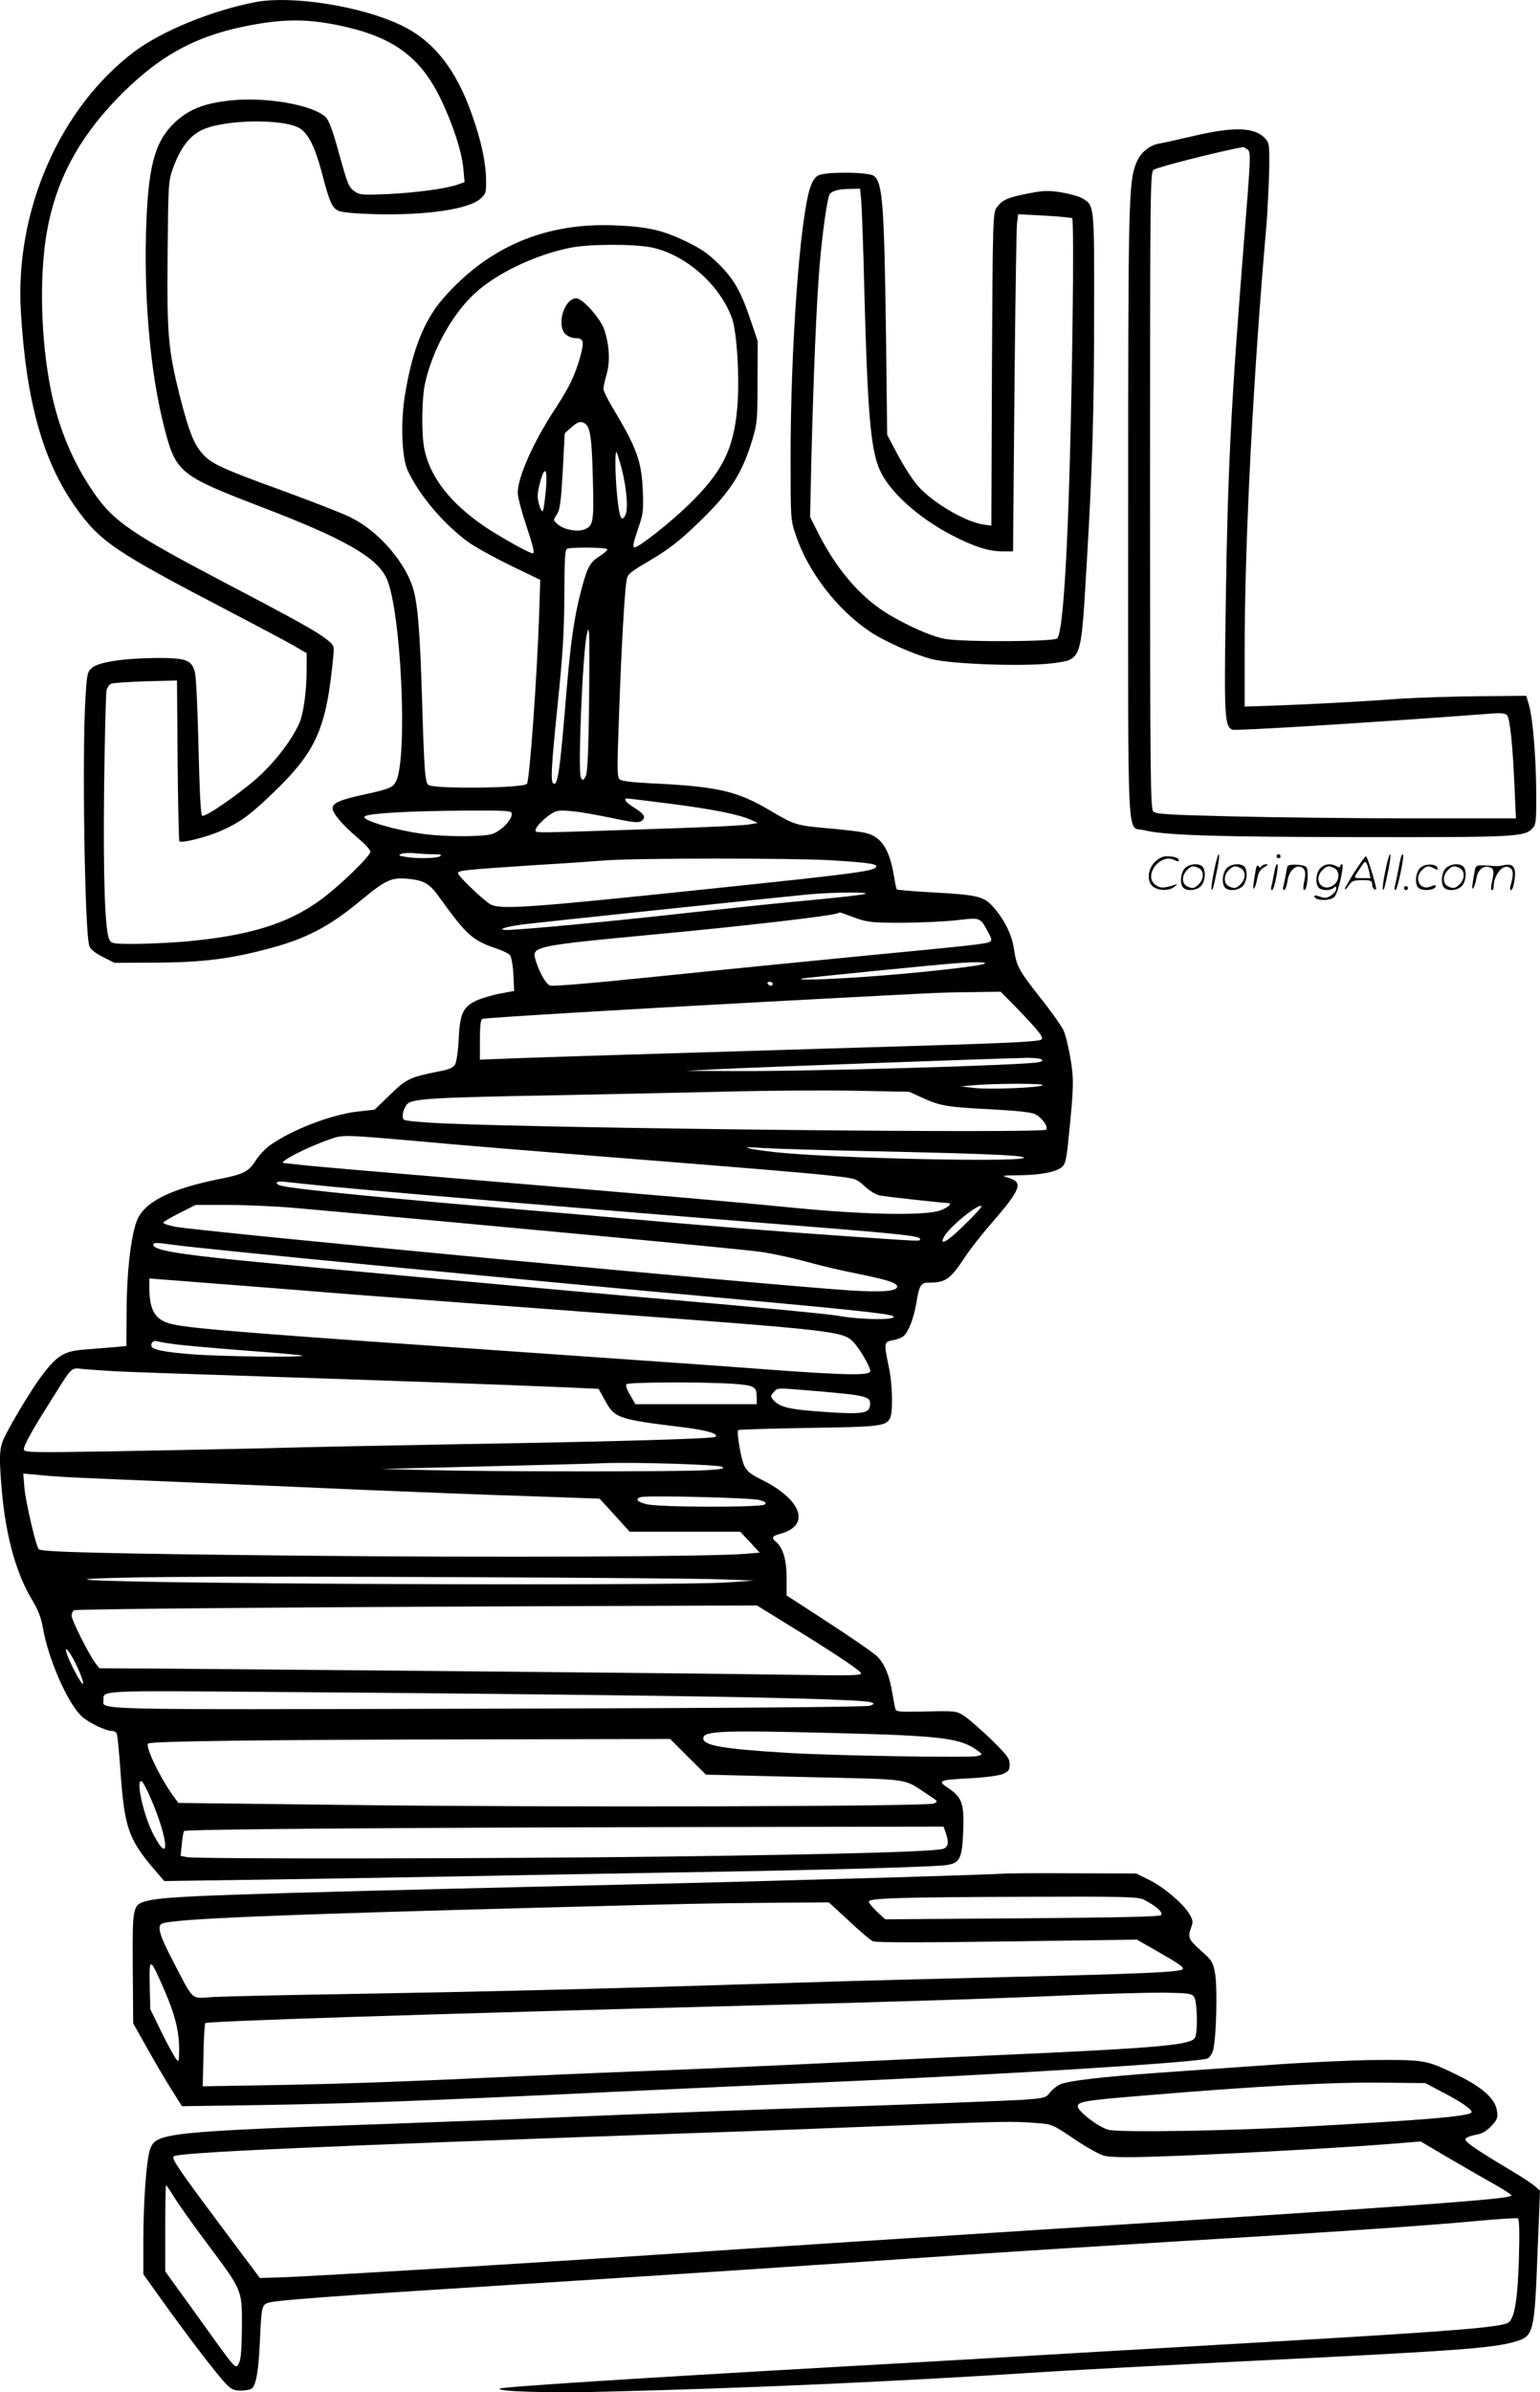 <svg version="1.0" xmlns="http://www.w3.org/2000/svg"
  viewBox="0 0 773.268 1200.534"
 preserveAspectRatio="xMidYMid meet">
<g transform="translate(-0.027,1200.704) scale(0.1,-0.1)"
fill="#000000" stroke="none">
<path d="M1275 11995 c-219 -44 -462 -144 -600 -247 -374 -282 -600 -797 -570
-1303 26 -449 110 -750 273 -981 124 -175 194 -223 772 -524 140 -73 285 -150
323 -172 l67 -39 0 -77 c0 -121 -17 -236 -41 -284 -41 -82 -102 -163 -178
-238 -77 -77 -284 -224 -305 -217 -8 3 -13 106 -19 343 -4 186 -12 356 -18
377 -16 62 -43 72 -189 72 -165 -1 -293 -20 -327 -49 -25 -21 -26 -30 -34
-157 -17 -293 -3 -1180 20 -1240 5 -16 31 -36 67 -54 l59 -30 205 1 c230 1
368 18 549 65 204 52 320 112 484 248 125 103 152 115 234 108 84 -8 111 -24
163 -98 131 -182 164 -212 277 -250 34 -11 67 -27 74 -35 7 -9 15 -53 17 -98
l4 -82 -69 -13 c-38 -7 -93 -23 -122 -36 -67 -32 -82 -66 -88 -200 -3 -57 -11
-109 -18 -121 -10 -15 -32 -25 -77 -33 -151 -30 -167 -38 -249 -118 l-78 -75
-82 -9 c-135 -15 -335 -92 -445 -171 -22 -16 -53 -49 -69 -74 -36 -57 -61 -70
-184 -94 -251 -51 -380 -117 -415 -213 -29 -78 -50 -264 -50 -449 l-1 -176
-65 -6 c-36 -3 -102 -8 -147 -12 -99 -7 -135 -29 -207 -123 -48 -62 -144 -219
-190 -310 -30 -58 -32 -99 -16 -281 20 -224 72 -411 152 -543 30 -50 45 -88
54 -141 27 -154 120 -368 191 -439 33 -33 123 -77 158 -77 8 0 17 -5 21 -11 4
-7 13 -98 20 -203 20 -271 40 -330 170 -482 l49 -57 490 7 c270 4 701 11 960
16 259 5 758 14 1110 20 706 11 1269 27 1358 36 78 9 89 30 94 179 5 130 -7
163 -76 209 -56 37 -48 41 117 49 70 4 137 13 157 21 30 13 35 20 35 49 0 29
-12 45 -92 124 -51 49 -112 102 -134 117 -41 27 -43 27 -193 24 -145 -3 -152
-2 -156 17 -3 11 -9 49 -16 85 -13 81 -40 142 -76 176 -24 23 -175 125 -400
270 l-53 34 0 88 c0 90 -18 152 -53 181 -25 20 -21 29 22 41 155 42 107 174
-102 275 -47 23 -66 39 -79 65 -17 34 -40 170 -31 180 3 3 161 8 351 11 358 5
391 9 411 48 16 30 13 172 -6 259 -25 119 -24 125 19 133 20 3 45 12 54 20 26
21 51 86 65 164 15 93 23 105 62 105 87 0 110 17 187 135 22 33 78 105 126
160 151 174 164 208 89 231 -38 11 -37 12 52 13 107 1 184 16 214 40 19 15 24
36 36 157 25 246 26 287 8 391 -9 54 -24 116 -34 138 -10 22 -63 97 -118 166
-109 139 -118 155 -132 247 -11 71 -48 144 -103 207 -48 54 -77 61 -312 74
-92 5 -170 12 -172 14 -3 2 -9 30 -14 62 -24 146 -66 207 -153 224 -29 6 -108
15 -177 21 -161 14 -172 18 -287 86 -171 102 -267 124 -605 140 -84 4 -143 11
-154 18 -16 12 -16 35 -5 337 12 336 27 597 37 661 5 34 12 40 122 105 88 52
141 93 225 173 172 164 230 252 284 427 25 83 27 100 27 293 l1 205 -34 100
c-50 150 -85 211 -162 287 -51 51 -90 78 -161 112 -120 58 -193 75 -358 82
-349 15 -636 -106 -863 -365 -96 -109 -155 -257 -192 -478 -24 -141 -18 -319
12 -386 57 -124 183 -273 307 -362 35 -25 130 -77 212 -117 l147 -71 -6 -186
c-11 -313 -48 -826 -61 -838 -21 -21 -439 -26 -491 -7 -20 8 -24 51 -35 415
-11 373 -23 510 -50 587 -47 134 -179 280 -312 344 -41 20 -190 78 -329 129
-315 114 -369 139 -414 191 -43 50 -67 113 -111 284 -59 236 -66 309 -62 716
3 349 4 366 26 428 37 103 82 163 145 194 112 55 423 59 497 6 41 -29 73 -95
105 -215 39 -150 52 -180 83 -195 18 -9 82 -15 190 -18 254 -6 466 25 525 78
27 24 29 31 28 93 -1 89 -24 197 -71 329 -79 226 -192 369 -351 446 -200 98
-558 155 -744 117z m435 -117 c263 -56 399 -155 501 -363 62 -127 109 -271
116 -356 l6 -66 -34 -12 c-59 -21 -210 -41 -351 -48 -118 -5 -140 -4 -162 10
-35 23 -39 34 -86 203 -28 103 -48 156 -63 172 -63 62 -298 104 -479 85 -131
-14 -205 -43 -274 -105 -109 -100 -142 -226 -151 -573 -8 -343 24 -688 87
-943 63 -250 72 -257 500 -422 413 -158 574 -251 622 -357 72 -161 106 -887
48 -1015 -16 -33 -33 -40 -160 -68 -121 -26 -160 -43 -160 -69 0 -26 54 -88
129 -151 33 -28 61 -58 61 -67 0 -22 -150 -168 -246 -239 -169 -125 -370 -186
-707 -214 -70 -5 -177 -10 -237 -10 -99 0 -110 2 -120 20 -23 42 -32 309 -27
765 3 253 9 472 12 487 4 15 14 30 24 34 9 4 87 9 173 12 l157 4 3 -400 c2
-220 6 -403 9 -407 11 -11 142 22 212 54 92 41 141 77 246 177 230 219 280
329 315 700 5 50 3 53 -32 81 -48 39 -148 95 -517 288 -464 244 -555 306 -652
447 -107 154 -179 327 -218 521 -50 251 -58 565 -20 787 44 254 154 464 348
667 203 211 386 315 647 368 188 38 310 39 480 3z m1563 -1113 c171 -36 343
-188 403 -356 25 -71 39 -306 26 -450 -18 -208 -76 -322 -244 -485 -98 -95
-250 -214 -272 -214 -10 0 -6 23 16 87 28 81 30 94 26 198 -7 151 -30 213
-155 422 -24 40 -43 80 -43 89 0 9 7 41 16 72 19 65 14 149 -12 226 -20 57
-109 156 -140 156 -60 0 -101 -133 -55 -179 12 -12 34 -21 51 -21 41 0 45 -16
24 -92 -26 -93 -54 -152 -123 -258 -111 -167 -191 -347 -191 -426 0 -20 18
-90 40 -156 39 -117 46 -148 35 -148 -16 0 -154 77 -236 131 -178 120 -282
254 -309 398 -14 77 -12 245 4 321 38 178 147 369 270 472 113 95 298 180 462
212 93 19 321 19 407 1z m-336 -883 c27 -17 35 -74 40 -273 6 -221 3 -242 -43
-259 -35 -14 -102 -1 -132 25 -25 21 -25 21 -6 50 16 24 21 62 30 218 l10 190
32 28 c33 30 48 34 69 21z m184 -224 c26 -100 35 -208 19 -237 -19 -36 -29
-14 -40 89 -11 104 -13 237 -4 228 3 -4 14 -39 25 -80z m-381 -122 c-5 -49
-11 -91 -14 -94 -8 -7 -26 46 -26 77 0 15 7 52 16 81 23 78 35 45 24 -64z
m310 -286 c0 -5 -18 -21 -40 -35 -49 -31 -62 -56 -95 -184 -32 -126 -50 -252
-70 -491 -33 -404 -44 -478 -66 -465 -15 10 -11 78 22 403 25 242 32 357 33
539 1 198 3 233 16 237 33 8 200 6 200 -4z m-92 -780 c-3 -249 -8 -341 -17
-359 -13 -23 -14 -23 -24 -6 -16 29 9 626 30 720 7 29 7 29 11 5 2 -14 2 -176
0 -360z m404 -496 c212 -27 343 -53 406 -80 l37 -17 -40 -7 c-22 -5 -184 -13
-360 -19 -763 -26 -715 -26 -715 -9 0 21 73 86 105 94 34 9 119 -2 263 -31
136 -29 155 -30 171 -11 14 16 1 32 -54 66 -33 21 -46 40 -25 40 5 0 100 -12
212 -26z m-792 -52 c0 -33 -61 -92 -105 -102 -54 -13 -222 -12 -325 0 -153 19
-338 74 -307 91 25 15 229 26 490 28 233 1 247 0 247 -17z m-390 -202 c33 0
41 -3 30 -10 -17 -11 -116 -13 -175 -3 -32 5 -36 8 -20 15 11 4 43 6 70 3 28
-3 70 -5 95 -5z m1990 -30 c178 -11 230 -18 230 -30 0 -24 -84 -35 -840 -114
-917 -96 -1054 -106 -1101 -75 -43 29 -159 140 -159 154 0 14 31 17 395 41
138 8 293 19 345 23 141 12 940 12 1130 1z m170 -170 c-19 -5 -138 -18 -265
-30 -126 -11 -410 -41 -630 -65 -381 -43 -836 -85 -900 -85 -56 1 -4 17 90 29
91 11 1262 134 1430 150 120 11 323 12 275 1z m-35 -123 c52 -18 81 -21 225
-21 91 1 214 6 274 13 123 14 117 16 161 -66 15 -27 16 -36 6 -42 -16 -11
-104 -20 -636 -71 -236 -23 -682 -67 -990 -99 -357 -37 -568 -55 -583 -50 -23
9 -61 80 -76 141 -13 54 28 62 574 113 485 45 936 98 949 110 3 3 12 3 20 0 9
-4 43 -16 76 -28z m637 -227 c-32 -13 -339 -47 -595 -65 -204 -14 -345 -18
-322 -9 9 3 664 69 775 77 100 8 166 6 142 -3z m-1062 -100 c0 -5 -4 -10 -9
-10 -6 0 -13 5 -16 10 -3 6 1 10 9 10 9 0 16 -4 16 -10z m1221 -117 c116 -120
143 -155 128 -163 -21 -12 -185 -19 -904 -40 -1133 -34 -1615 -49 -1767 -55
l-148 -6 0 101 c0 72 4 102 13 104 20 6 825 54 1524 91 796 42 757 41 933 43
l145 2 76 -77z m128 -262 c10 -7 6 -10 -15 -15 -75 -15 -1170 -47 -1544 -44
l-225 1 150 8 c201 10 1374 53 1555 57 36 1 71 -2 79 -7z m7 -130 c-8 -12
-262 -23 -342 -14 l-69 8 65 6 c106 9 352 10 346 0z m-607 -62 c91 -42 126
-48 347 -59 132 -7 205 -15 223 -25 33 -17 65 -61 55 -77 -12 -20 -2409 5
-3022 31 -112 5 -198 13 -204 19 -12 12 -5 48 14 75 22 30 112 36 728 47 322
7 738 15 925 20 187 4 459 6 605 3 l265 -5 64 -29z m-2474 -224 c149 -14 529
-45 845 -70 807 -64 1048 -84 1182 -99 116 -13 118 -14 161 -53 30 -27 57 -43
83 -47 46 -7 309 -36 330 -36 29 0 12 -19 -33 -37 -72 -27 -363 -23 -708 10
-333 33 -632 59 -1628 142 -428 36 -817 69 -865 75 -48 5 -91 10 -95 10 -39 0
107 77 228 119 68 24 60 25 500 -14z m2210 -45 c559 -12 755 -20 775 -31 48
-27 -956 -6 -1249 26 -148 17 -193 31 -66 21 44 -3 287 -11 540 -16z m-2680
-180 c361 -34 1352 -117 2020 -170 823 -65 915 -74 915 -91 0 -12 12 -12 -325
11 -391 27 -733 54 -1135 90 -184 16 -445 39 -580 50 -609 51 -1099 99 -1166
116 -42 11 -27 27 19 20 23 -3 137 -15 252 -26z m-205 -105 c923 -82 2263
-208 2344 -221 55 -8 157 -30 226 -49 69 -19 182 -46 251 -59 157 -32 204 -47
204 -66 0 -23 -74 -29 -235 -19 -453 30 -3260 295 -3392 320 -32 7 -58 15 -58
20 0 4 37 26 81 48 l81 41 167 0 c91 0 240 -7 331 -15z m3362 -86 c-85 -84
-128 -108 -101 -58 25 48 173 168 188 153 3 -3 -36 -46 -87 -95z m-3972 -99
c148 -21 1648 -166 2795 -270 573 -52 800 -76 818 -87 36 -22 -156 -21 -283 2
-45 8 -419 44 -840 80 -501 43 -1867 168 -2145 196 -328 33 -445 53 -445 79 0
12 16 12 100 0z m345 -205 c171 -13 425 -34 565 -45 140 -11 683 -51 1205 -90
1207 -89 1250 -94 1300 -148 33 -34 85 -124 85 -146 0 -23 -124 -21 -525 9
-181 14 -625 45 -985 70 -1604 111 -1880 132 -1992 156 -87 19 -117 66 -118
182 l0 48 78 -6 c42 -3 217 -17 387 -30z m-335 -294 c41 -6 201 -20 355 -32
154 -11 282 -23 284 -25 10 -10 -414 -5 -559 7 -141 11 -200 24 -200 43 0 18
11 27 29 22 9 -3 50 -10 91 -15z m-295 -136 c55 -3 377 -14 715 -25 607 -20
1263 -43 1556 -56 l150 -7 30 -54 c50 -93 62 -98 388 -138 126 -15 191 -35
167 -49 -15 -9 -474 -23 -1251 -36 -344 -6 -798 -15 -1010 -21 -212 -5 -571
-12 -797 -16 -382 -6 -413 -5 -413 11 0 20 42 96 134 241 115 183 99 168 170
161 34 -3 106 -8 161 -11z m3103 -63 c102 -8 112 -14 112 -69 l0 -33 -305 0
-304 0 -26 45 c-15 24 -24 49 -20 55 7 11 388 13 543 2z m422 -37 c251 -22
266 -26 258 -76 -5 -34 -46 -40 -208 -29 -199 13 -246 24 -280 65 -11 13 -10
19 5 35 21 24 7 23 225 5z m-485 -379 c16 -9 2 -12 -75 -17 -120 -8 -1052 -8
-1385 0 l-250 6 520 13 c286 7 554 14 595 16 159 6 575 -7 595 -18z m-3305
-51 c47 -3 306 -14 575 -25 270 -11 690 -29 935 -40 245 -10 611 -25 813 -31
l368 -13 76 -83 75 -83 278 0 277 0 49 -52 49 -53 -75 -6 c-167 -14 -1265 -19
-2235 -9 -971 10 -1296 18 -1310 32 -14 14 -66 238 -72 307 l-6 73 59 -5 c32
-4 97 -9 144 -12z m3494 -116 c29 -8 36 -13 27 -22 -16 -16 -540 -15 -598 2
-45 12 -55 26 -25 35 31 9 556 -3 596 -15z m-189 -398 l160 -6 -125 -9 c-290
-20 -3245 -7 -3223 15 5 5 195 10 423 12 556 5 2564 -4 2765 -12z m333 -228
c211 -129 345 -218 363 -239 13 -16 -8 -17 -411 -11 -369 6 -2094 22 -3083 30
l-328 2 -19 25 c-33 43 -120 216 -120 238 0 12 5 24 12 28 11 7 1422 18 2861
22 l568 2 157 -97z m-3569 -213 c18 -39 31 -76 28 -83 -4 -12 -67 105 -82 153
-16 49 21 3 54 -70z m2641 -140 c853 -10 1309 -23 1344 -36 18 -7 17 -8 -5
-17 -15 -7 -701 -12 -1928 -15 -2041 -5 -1920 -7 -1921 44 0 48 -30 47 845 40
451 -3 1200 -10 1665 -16z m1153 -190 c557 -14 643 -25 732 -93 19 -15 19 -16
-9 -23 -38 -9 -719 2 -946 16 -337 20 -436 38 -428 77 6 33 103 37 651 23z
m-728 -120 l90 -89 495 -12 c552 -13 490 -4 619 -88 52 -34 53 -35 30 -45 -35
-15 -1938 -20 -2948 -7 l-845 10 -17 23 c-69 91 -151 259 -135 275 12 12 567
19 1651 21 l970 2 90 -90z m-2699 -205 c89 -205 101 -347 16 -187 -50 93 -92
280 -61 270 6 -2 26 -39 45 -83z m3993 -176 c16 -46 14 -67 -9 -79 -28 -15
-483 -28 -1380 -40 -870 -11 -2370 -13 -2420 -3 l-33 6 6 59 c3 33 8 63 12 66
9 9 1042 17 2562 20 l1251 2 11 -31z M5995 11325 c-77 -18 -157 -36 -177 -39
-48 -9 -92 -46 -112 -96 -39 -98 -41 -178 -41 -1760 0 -1720 -8 -1567 78
-1589 105 -26 359 -34 1087 -35 791 -1 826 1 867 46 16 18 18 38 17 187 -2
182 -17 363 -37 432 l-13 44 -236 -2 c-130 -1 -305 -7 -389 -12 -216 -16 -468
-29 -641 -35 l-148 -5 0 287 c0 542 43 1376 110 2137 5 66 11 184 13 262 2
136 1 142 -21 166 -52 56 -157 59 -357 12z m269 -68 c18 -13 17 -30 -18 -468
-66 -828 -82 -1151 -92 -1884 -7 -493 -4 -547 35 -560 21 -6 691 35 1287 80
63 5 83 3 92 -8 14 -17 28 -149 37 -359 l7 -158 -523 0 c-288 0 -695 5 -903
10 -324 8 -382 11 -395 25 -14 14 -16 170 -16 1611 0 1537 1 1596 18 1609 18
13 311 88 448 114 3 1 13 -5 23 -12z M4110 11127 c-17 -8 -31 -29 -42 -63 -51
-154 -98 -797 -98 -1352 0 -310 0 -314 26 -390 60 -181 204 -370 367 -481 76
-52 225 -118 317 -142 106 -26 474 -38 610 -20 140 19 138 14 164 451 31 508
40 804 40 1300 1 555 2 546 -60 582 -17 10 -65 23 -107 30 -65 10 -89 9 -164
-6 -104 -20 -129 -32 -157 -69 -20 -28 -21 -37 -25 -813 l-3 -785 -42 6 c-80
13 -216 88 -300 166 -43 38 -92 113 -152 229 l-29 55 -6 503 c-9 657 -17 766
-62 797 -28 19 -239 21 -277 2z m214 -119 c3 -29 11 -231 16 -448 16 -622 32
-810 78 -912 48 -108 193 -239 360 -326 114 -59 186 -82 257 -82 l52 0 7 801
c4 441 10 822 13 847 l6 44 131 -7 c72 -4 135 -10 140 -13 5 -3 6 -213 2 -516
-13 -966 -41 -1549 -77 -1593 -14 -16 -457 -19 -559 -3 -70 11 -207 72 -307
136 -130 83 -245 220 -333 393 l-42 84 6 276 c11 438 26 802 42 989 14 164 38
334 50 354 11 17 48 27 101 27 l52 1 5 -52z M6096 7634 c-10 -47 -15 -88 -12
-91 5 -6 9 7 30 110 7 37 10 67 6 67 -4 0 -15 -39 -24 -86z M6410 7710 c0 -5
5 -10 10 -10 6 0 10 5 10 10 0 6 -4 10 -10 10 -5 0 -10 -4 -10 -10z M6956
7634 c-10 -47 -15 -88 -12 -91 5 -6 9 7 30 110 7 37 10 67 6 67 -4 0 -15 -39
-24 -86z M7036 7709 c-3 -8 -10 -41 -16 -74 -6 -33 -14 -68 -16 -77 -3 -10 -1
-18 3 -18 10 0 46 171 38 178 -2 3 -7 -1 -9 -9z M5799 7681 c-38 -38 -41 -101
-7 -125 29 -20 79 -20 104 0 18 14 18 15 1 10 -53 -17 -69 -17 -92 -2 -69 45
21 166 94 126 12 -6 21 -7 21 -1 0 12 -25 21 -62 21 -19 0 -39 -10 -59 -29z
M6800 7629 c-28 -45 -49 -83 -47 -85 2 -3 12 7 21 21 14 21 24 25 66 25 43 0
50 -3 50 -19 0 -11 5 -23 10 -26 6 -3 10 -3 10 1 0 20 -44 164 -51 164 -4 0
-30 -37 -59 -81z m75 4 l7 -33 -42 0 c-42 0 -42 0 -28 23 8 12 21 32 29 44 15
25 22 18 34 -34z M5950 7650 c-22 -22 -27 -79 -8 -98 19 -19 66 -14 88 8 22
22 27 79 8 98 -19 19 -66 14 -88 -8z m71 0 c25 -14 25 -54 -1 -80 -23 -23 -33
-24 -61 -10 -25 14 -25 54 1 80 23 23 33 24 61 10z M6160 7650 c-22 -22 -27
-79 -8 -98 19 -19 66 -14 88 8 22 22 27 79 8 98 -19 19 -66 14 -88 -8z m71 0
c25 -14 25 -54 -1 -80 -23 -23 -33 -24 -61 -10 -25 14 -25 54 1 80 23 23 33
24 61 10z M6306 7644 c-3 -16 -8 -47 -11 -69 -8 -51 10 -26 19 27 5 27 15 42
34 53 18 10 22 14 10 15 -9 0 -20 -5 -24 -11 -5 -8 -9 -8 -14 1 -5 8 -10 3
-14 -16z M6407 7663 c-2 -4 -7 -26 -11 -48 -4 -22 -9 -48 -12 -57 -3 -10 -1
-18 4 -18 4 0 14 28 20 62 11 58 10 81 -1 61z M6465 7660 c-1 -3 -5 -23 -9
-45 -4 -22 -9 -48 -12 -57 -3 -10 -1 -18 4 -18 5 0 13 20 17 45 7 53 44 87 74
68 17 -11 19 -28 8 -80 -4 -18 -3 -33 2 -33 16 0 24 99 11 115 -12 14 -87 18
-95 5z M6630 7650 c-22 -22 -27 -79 -8 -98 7 -7 24 -12 38 -12 14 0 31 5 38
12 9 9 12 8 12 -5 0 -9 -12 -24 -26 -34 -21 -13 -32 -15 -55 -6 -16 6 -29 8
-29 3 0 -24 81 -27 102 -2 18 19 50 162 37 162 -5 0 -9 -5 -9 -10 0 -7 -6 -7
-19 0 -30 16 -59 12 -81 -10z m71 0 c29 -16 25 -65 -6 -86 -56 -37 -103 28
-55 76 23 23 33 24 61 10z M7131 7651 c-23 -23 -28 -80 -9 -99 19 -19 88 -13
88 9 0 5 -11 4 -24 -2 -54 -25 -89 38 -46 81 23 23 33 24 62 9 16 -9 19 -8 16
3 -8 22 -64 22 -87 -1z M7260 7650 c-22 -22 -27 -79 -8 -98 19 -19 66 -14 88
8 22 22 27 79 8 98 -19 19 -66 14 -88 -8z m71 0 c25 -14 25 -54 -1 -80 -23
-23 -33 -24 -61 -10 -25 14 -25 54 1 80 23 23 33 24 61 10z M7406 7641 c-3
-14 -8 -44 -11 -66 -8 -51 10 -26 19 27 8 41 35 63 66 53 22 -7 24 -21 11 -77
-5 -22 -5 -38 0 -38 5 0 9 6 9 13 0 68 51 125 85 97 15 -13 15 -35 -1 -92 -3
-10 -1 -18 4 -18 6 0 13 23 17 50 9 63 -5 84 -49 76 -17 -4 -35 -6 -41 -6
-101 8 -104 7 -109 -19z M7050 7550 c0 -5 5 -10 10 -10 6 0 10 5 10 10 0 6 -4
10 -10 10 -5 0 -10 -4 -10 -10z M5035 2604 c-16 -2 -268 -10 -560 -19 -291 -8
-613 -17 -715 -20 -102 -3 -464 -12 -805 -20 -1846 -44 -2120 -53 -2213 -77
-77 -19 -77 -22 -75 -339 l2 -276 67 -119 c36 -65 91 -159 122 -208 l56 -89
405 6 c434 7 774 19 1781 67 349 16 797 37 995 45 887 38 1897 100 1967 121 9
3 22 19 28 37 17 47 25 320 11 392 -10 55 -15 64 -71 113 -63 57 -67 66 -48
118 10 27 8 36 -11 68 -33 53 -128 133 -201 169 l-65 32 -320 1 c-176 1 -333
0 -350 -2z m708 -130 c61 -31 100 -65 87 -78 -8 -8 -205 -12 -698 -16 l-687
-5 -43 40 c-23 22 -41 44 -39 50 6 16 159 21 770 23 515 2 581 0 610 -14z
m-1481 -106 c54 -51 109 -98 121 -103 15 -7 236 -7 674 -1 l652 9 98 -56 c117
-67 140 -83 131 -93 -15 -14 -220 -23 -853 -38 -352 -9 -721 -18 -820 -21
-1273 -40 -1675 -50 -2520 -65 -319 -5 -623 -12 -676 -15 -113 -7 -93 -25
-199 178 -70 134 -83 180 -55 191 62 23 545 44 1955 81 721 19 763 20 1108 23
l284 2 100 -92z m-3437 -347 c53 -121 75 -207 75 -301 -1 -61 -2 -64 -16 -45
-9 11 -42 71 -73 134 l-56 115 -3 120 c-3 144 1 143 73 -23z m5171 -35 c16
-23 20 -177 4 -206 -18 -33 -169 -48 -735 -75 -181 -8 -478 -22 -660 -30 -181
-8 -467 -22 -635 -30 -168 -8 -480 -22 -695 -30 -214 -8 -536 -22 -715 -30
-565 -26 -815 -35 -1183 -42 l-359 -6 4 156 c1 85 6 158 9 161 10 10 1084 45
2839 91 697 18 1146 33 1530 50 162 7 359 12 438 12 130 -2 145 -4 158 -21z
M6375 1644 c-176 -12 -426 -30 -555 -39 -292 -21 -463 -41 -500 -60 -16 -8
-38 -26 -49 -41 -19 -25 -28 -27 -138 -35 -65 -4 -397 -17 -738 -29 -609 -20
-1171 -41 -1615 -60 -124 -5 -479 -19 -790 -30 -1166 -41 -1209 -46 -1237
-132 -18 -55 -33 -265 -33 -457 l0 -167 93 -130 c124 -174 274 -370 318 -416
31 -33 42 -38 81 -38 25 0 50 6 56 13 20 24 31 94 37 232 8 173 10 184 40 195
34 13 304 33 1210 90 794 50 1445 93 2270 150 237 16 698 45 1025 65 821 49
1308 82 1553 105 115 11 213 17 219 14 7 -5 9 -67 5 -203 -6 -197 -20 -288
-49 -317 -25 -25 -238 -43 -1110 -94 -285 -16 -751 -44 -1035 -60 -285 -17
-831 -49 -1213 -70 -1057 -60 -1693 -101 -1709 -110 -26 -14 238 -23 513 -16
768 19 1471 51 2246 101 124 8 545 30 935 50 1106 54 1287 67 1401 100 96 28
99 40 115 457 l12 301 -26 23 c-14 12 -65 46 -114 75 -197 118 -244 151 -233
164 6 7 29 15 52 19 30 5 51 17 76 43 30 32 34 41 29 76 -8 60 -71 117 -192
177 -162 79 -167 80 -413 79 -119 -1 -361 -12 -537 -25z m871 -138 c97 -50
153 -90 142 -101 -19 -19 -228 -37 -828 -70 -381 -22 -944 -31 -995 -16 -51
14 -157 96 -153 119 4 22 36 28 313 51 597 50 970 70 1236 66 l196 -2 89 -47z
m-2047 -153 c84 -6 84 -6 193 -79 60 -41 128 -79 151 -85 29 -8 107 -10 257
-5 271 8 896 42 1145 61 l189 15 151 -89 c82 -48 185 -107 228 -131 42 -24 77
-47 77 -51 0 -18 -471 -52 -2400 -174 -569 -36 -1231 -79 -1470 -95 -863 -59
-2125 -136 -2315 -142 l-100 -3 -202 270 c-204 273 -242 329 -231 340 20 20
674 49 2578 116 333 11 805 29 1050 39 532 21 590 22 699 13z m-4325 -371 c19
-32 93 -136 164 -231 182 -244 177 -232 177 -421 -1 -105 -5 -162 -13 -178
-21 -37 -1 -60 -234 265 l-138 191 0 216 c0 119 2 216 4 216 3 0 20 -26 40
-58z"/>
</g>
</svg>
